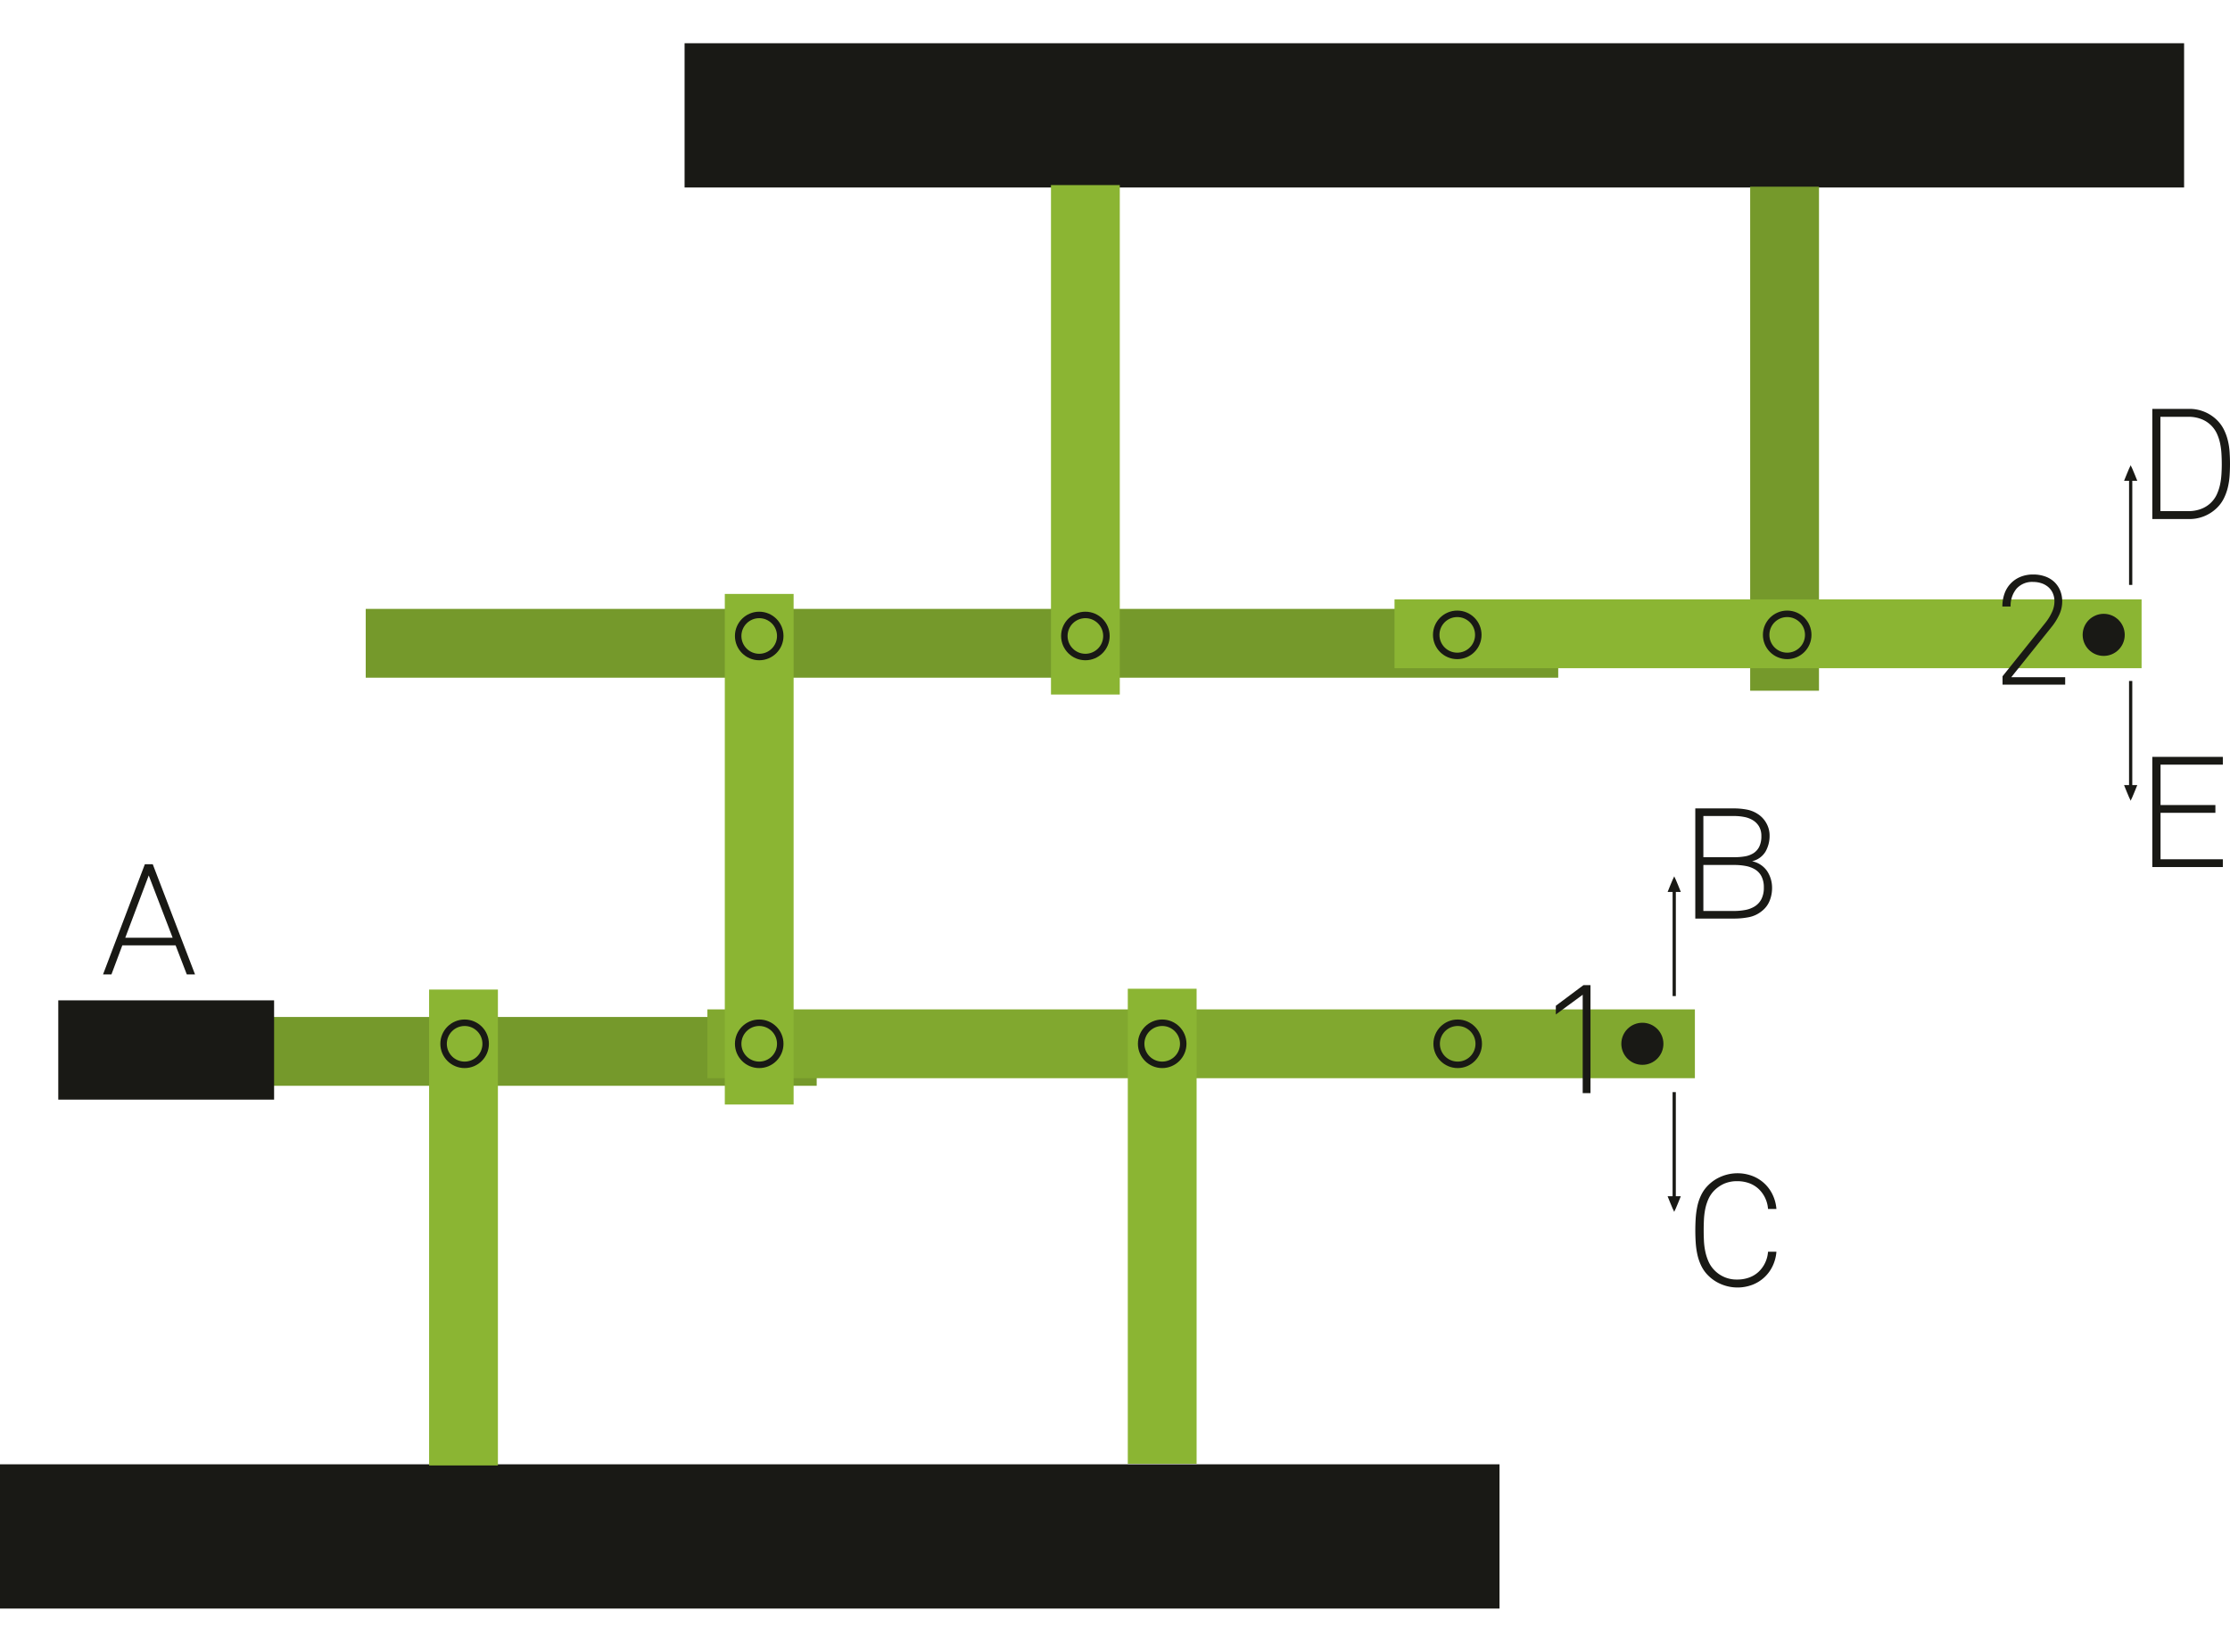 <svg xmlns="http://www.w3.org/2000/svg" viewBox="0 0 172.212 127.559">
  <defs>
    <style>
      .cls-1 {
        fill: #75992b;
      }

      .cls-2 {
        fill: #191915;
      }

      .cls-3 {
        fill: #81a82f;
      }

      .cls-4 {
        fill: #8bb533;
      }

      .cls-5 {
        fill: none;
        stroke: #191915;
        stroke-miterlimit: 10;
        stroke-width: 0.5px;
      }
    </style>
  </defs>
  <title>180403_Self-Assessment</title>
  <g id="Ebene_8" data-name="Ebene 8">
    <rect class="cls-1" x="31.567" y="52.346" width="5.314" height="57.692" transform="translate(115.416 46.968) rotate(90)"/>
    <rect class="cls-2" x="52.867" y="3.339" width="115.8" height="11.14"/>
    <rect class="cls-2" y="113.08" width="115.8" height="11.14"/>
    <rect class="cls-3" x="90.102" y="42.476" width="5.314" height="76.259" transform="translate(173.364 -12.153) rotate(90)"/>
    <rect class="cls-4" x="33.137" y="76.418" width="5.314" height="36.75"/>
    <rect class="cls-4" x="87.094" y="76.355" width="5.314" height="36.688"/>
    <rect class="cls-1" x="71.633" y="3.632" width="5.314" height="92.09" transform="translate(123.966 -24.612) rotate(90)"/>
    <rect class="cls-4" x="55.973" y="45.866" width="5.314" height="39.43"/>
    <rect class="cls-4" x="81.162" y="14.293" width="5.314" height="39.342"/>
    <rect class="cls-1" x="135.157" y="14.418" width="5.314" height="38.923"/>
    <rect class="cls-4" x="133.881" y="20.098" width="5.314" height="57.692" transform="translate(185.482 -87.594) rotate(90)"/>
    <rect class="cls-2" x="4.5" y="77.251" width="16.667" height="7.667"/>
    <path class="cls-2" d="M14.426,75.25l-.864-2.244H9.446L8.606,75.25H7.957l3.229-8.508h.611L15.062,75.25Zm-2.94-7.645L9.673,72.418h3.66Z"/>
    <path class="cls-2" d="M136.848,68.585a2.608,2.608,0,0,1-.186.972,1.895,1.895,0,0,1-.594.792,2.26,2.26,0,0,1-1.009.479,5.828,5.828,0,0,1-1.128.108h-3.012V62.429H133.932a5.228,5.228,0,0,1,.96.09,2.327,2.327,0,0,1,.889.366,1.971,1.971,0,0,1,.642.714,1.918,1.918,0,0,1,.234.918,2.46,2.46,0,0,1-.312,1.242,1.639,1.639,0,0,1-1.044.75,1.85,1.85,0,0,1,1.17.768A2.332,2.332,0,0,1,136.848,68.585Zm-.827-4.021a1.424,1.424,0,0,0-.181-.744,1.409,1.409,0,0,0-.474-.479,1.983,1.983,0,0,0-.672-.252,4.003,4.003,0,0,0-.763-.072h-2.388v3.18h2.388a4.798,4.798,0,0,0,.822-.065,1.784,1.784,0,0,0,.66-.246,1.258,1.258,0,0,0,.444-.498A1.819,1.819,0,0,0,136.021,64.564Zm.191,3.972a1.825,1.825,0,0,0-.18-.857,1.349,1.349,0,0,0-.492-.534,2.12,2.12,0,0,0-.726-.27,4.707,4.707,0,0,0-.883-.078h-2.388v3.552h2.388a4.59,4.59,0,0,0,.847-.078,2.091,2.091,0,0,0,.731-.276,1.452,1.452,0,0,0,.511-.552A1.901,1.901,0,0,0,136.212,68.536Z"/>
    <path class="cls-2" d="M137.184,96.666a3.107,3.107,0,0,1-.288,1.092,2.857,2.857,0,0,1-1.565,1.458,3.25,3.25,0,0,1-2.376-.03,3.084,3.084,0,0,1-1.038-.684,2.72,2.72,0,0,1-.546-.769,3.975,3.975,0,0,1-.295-.87,6.473,6.473,0,0,1-.126-.924c-.02-.315-.029-.626-.029-.93s.01-.612.029-.924a6.664,6.664,0,0,1,.126-.925,3.817,3.817,0,0,1,.295-.869,2.75,2.75,0,0,1,.546-.763,3.084,3.084,0,0,1,1.038-.684,3.25,3.25,0,0,1,2.376-.03,2.857,2.857,0,0,1,1.565,1.458,3.107,3.107,0,0,1,.288,1.092h-.648a2.367,2.367,0,0,0-.228-.863,2.314,2.314,0,0,0-.498-.685,2.149,2.149,0,0,0-.726-.444,2.648,2.648,0,0,0-.925-.155,2.464,2.464,0,0,0-1.008.191,2.575,2.575,0,0,0-.779.54,2.273,2.273,0,0,0-.45.672,3.67,3.67,0,0,0-.24.774,5.544,5.544,0,0,0-.096.816c-.013.275-.019.542-.019.798s.006.521.019.798a5.197,5.197,0,0,0,.102.822,3.873,3.873,0,0,0,.246.779,2.267,2.267,0,0,0,.45.672,2.366,2.366,0,0,0,1.775.732,2.626,2.626,0,0,0,.925-.156,2.131,2.131,0,0,0,.726-.443,2.314,2.314,0,0,0,.498-.685,2.367,2.367,0,0,0,.228-.863Z"/>
    <path class="cls-2" d="M172.212,35.824q0,.444-.03.906a5.32,5.32,0,0,1-.138.911,4.003,4.003,0,0,1-.312.858,2.723,2.723,0,0,1-.553.744,3.026,3.026,0,0,1-2.147.84h-2.82V31.576h2.82A3.015,3.015,0,0,1,171.18,32.416a2.723,2.723,0,0,1,.553.744,4.043,4.043,0,0,1,.312.852,5.207,5.207,0,0,1,.138.906C172.202,35.226,172.212,35.528,172.212,35.824Zm-.636,0c0-.256-.008-.521-.024-.792a5.401,5.401,0,0,0-.107-.805,3.58,3.58,0,0,0-.252-.756,2.194,2.194,0,0,0-1.236-1.122,2.69,2.69,0,0,0-.924-.162h-2.196v7.284h2.196a2.667,2.667,0,0,0,.924-.162,2.168,2.168,0,0,0,1.236-1.128,3.687,3.687,0,0,0,.252-.762,5.388,5.388,0,0,0,.107-.804Q171.577,36.208,171.577,35.824Z"/>
    <path class="cls-2" d="M166.212,66.957V58.449h5.448v.6H166.848v3.12h4.236v.6H166.848V66.357h4.812V66.957Z"/>
    <path class="cls-2" d="M122.224,84.415V76.818l-2.075,1.525v-.673l2.136-1.596h.54V84.415Z"/>
    <path class="cls-2" d="M154.647,52.873v-.648l3.336-4.164a3.845,3.845,0,0,0,.462-.75,1.979,1.979,0,0,0,.21-.858,1.558,1.558,0,0,0-.126-.642,1.34,1.34,0,0,0-.349-.474,1.559,1.559,0,0,0-.521-.294,1.967,1.967,0,0,0-.636-.102,1.605,1.605,0,0,0-1.309.534,2.059,2.059,0,0,0-.444,1.362h-.636a2.916,2.916,0,0,1,.162-.99,2.171,2.171,0,0,1,1.224-1.296,2.544,2.544,0,0,1,1.003-.186,2.7,2.7,0,0,1,.894.144,2.005,2.005,0,0,1,.708.414,1.912,1.912,0,0,1,.462.66,2.174,2.174,0,0,1,.168.87,2.389,2.389,0,0,1-.246,1.05,4.539,4.539,0,0,1-.569.906l-3.12,3.888h4.164V52.873Z"/>
    <circle class="cls-5" cx="83.819" cy="49.113" r="1.625"/>
    <circle class="cls-5" cx="89.751" cy="80.606" r="1.625"/>
    <g>
      <circle class="cls-5" cx="58.63" cy="49.113" r="1.625"/>
      <circle class="cls-5" cx="58.63" cy="80.606" r="1.625"/>
    </g>
    <circle class="cls-5" cx="35.881" cy="80.606" r="1.625"/>
    <circle class="cls-5" cx="112.57" cy="80.606" r="1.625"/>
    <circle class="cls-2" cx="126.833" cy="80.606" r="1.625"/>
    <g>
      <circle class="cls-5" cx="138.016" cy="49.027" r="1.625"/>
      <circle class="cls-5" cx="112.537" cy="49.027" r="1.625"/>
      <circle class="cls-2" cx="162.458" cy="49.027" r="1.625"/>
    </g>
    <path class="cls-2" d="M129.802,68.88s-.408-1.031-.5-1.18v-.029l-.01.014-.01-.014v.029c-.092.149-.5,1.18-.5,1.18h.385v8.042h.25V68.88Z"/>
    <path class="cls-2" d="M128.781,92.38s.408,1.031.5,1.18V93.588l.01-.014.01.014v-.029c.092-.149.5-1.18.5-1.18h-.385V84.338h-.25v8.042Z"/>
    <path class="cls-2" d="M165.052,37.13s-.408-1.031-.5-1.18v-.029l-.01.014-.01-.014v.029c-.092.149-.5,1.18-.5,1.18h.385v8.042h.25V37.13Z"/>
    <path class="cls-2" d="M164.031,60.63s.408,1.031.5,1.18V61.838l.01-.014.01.014v-.029c.092-.149.5-1.18.5-1.18h-.385V52.588h-.25v8.042Z"/>
  </g>
</svg>
